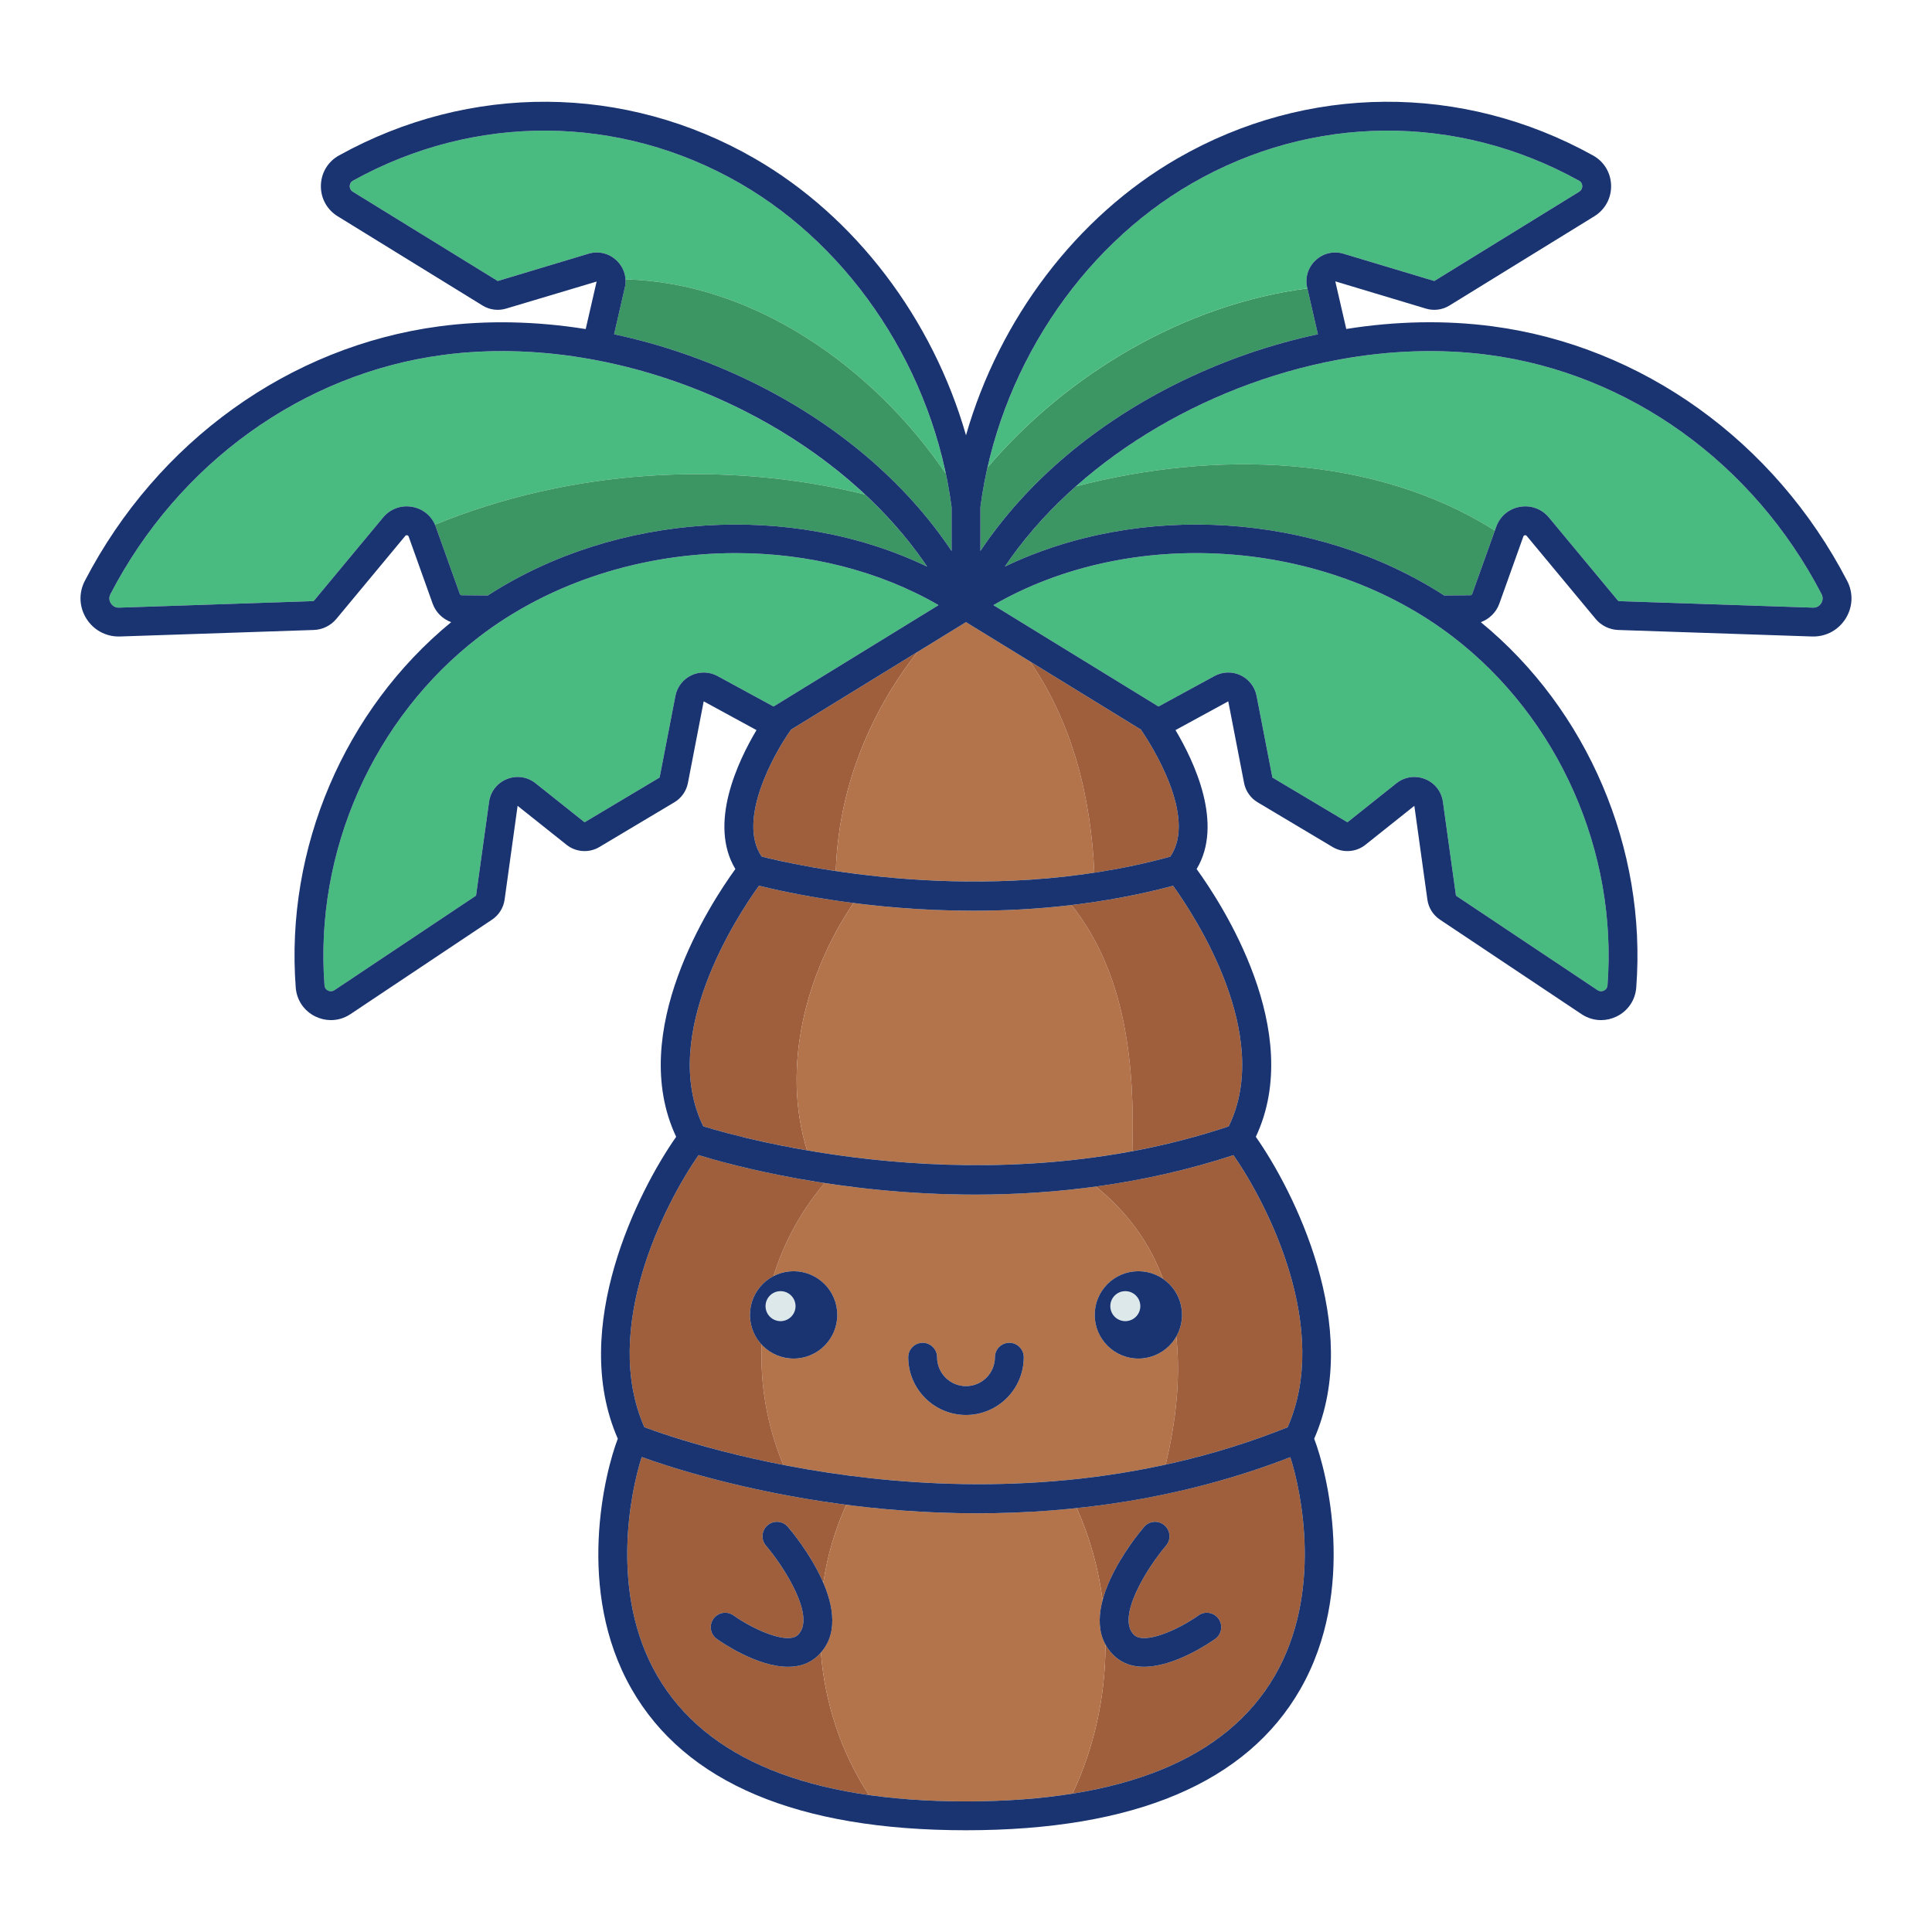 <?xml version="1.0" encoding="utf-8"?>
<!-- Generator: Adobe Illustrator 23.0.3, SVG Export Plug-In . SVG Version: 6.00 Build 0)  -->
<svg version="1.1" id="Capa_1" xmlns="http://www.w3.org/2000/svg" xmlns:xlink="http://www.w3.org/1999/xlink" x="0px" y="0px"
	 viewBox="0 0 1200 1200" enable-background="new 0 0 1200 1200" xml:space="preserve">
<g>
	<path fill="#A05F3C" d="M507.865,1028.52c-5.182,4.905-11.61,6.76-18.356,6.76c-19.234,0-41.09-15.048-44.282-17.32
		c-4.029-2.87-4.969-8.463-2.098-12.493c2.87-4.036,8.467-4.969,12.495-2.1c12.643,8.967,33.55,18.177,39.923,12.14
		c11.513-10.901-8.367-42.102-19.8-55.505c-3.211-3.765-2.762-9.419,1.003-12.63c3.763-3.217,9.417-2.765,12.63,1
		c2.461,2.886,14.673,17.67,21.995,34.752c2.494-16.667,7.218-33.023,14.285-48.496c-1.43-0.186-2.895-0.362-4.297-0.554
		c-60.446-8.253-104.982-22.688-122.773-29.099c-6.867,21.281-20.256,84.411,9.674,135.945
		c23.327,40.165,67.441,64.945,131.479,74.024c-17.287-26.362-27.416-57.118-29.877-88.534
		C509.238,1027.126,508.588,1027.836,507.865,1028.52z"/>
	<path fill="#A05F3C" d="M801.443,905.078c-45.313,17.564-90.408,27.131-132.669,31.604c8.173,18.17,13.513,37.497,16.074,57.199
		c5.646-21.253,22.801-42.028,25.767-45.509c3.212-3.765,8.864-4.217,12.63-1c3.765,3.211,4.214,8.865,1.003,12.63
		c-11.413,13.415-31.274,44.645-19.8,55.505c6.406,6.066,27.303-3.152,39.923-12.14c4.032-2.872,9.624-1.933,12.495,2.1
		c2.871,4.03,1.931,9.624-2.098,12.493c-3.19,2.272-25.048,17.32-44.28,17.32c-6.75,0-13.174-1.852-18.358-6.76
		c-2.327-2.203-4.116-4.594-5.496-7.112c0.055,32.037-6.935,64.038-20.489,92.654c60.863-9.74,102.985-34.219,125.59-73.142
		C821.616,989.471,808.323,926.467,801.443,905.078z"/>
	<path fill="#B3744B" d="M686.635,1021.408c-4.517-8.244-4.336-17.929-1.787-27.526c-2.56-19.702-7.901-39.03-16.074-57.199
		c-21.443,2.269-42.169,3.251-61.797,3.251c-30.075,0-57.561-2.224-81.318-5.305c-7.066,15.474-11.79,31.829-14.285,48.496
		c6.334,14.779,8.989,31.267-1.51,43.284c2.461,31.417,12.589,62.172,29.877,88.534c18.443,2.615,38.527,3.936,60.257,3.936
		c24.063,0,46.117-1.613,66.147-4.818C679.7,1085.446,686.69,1053.445,686.635,1021.408z"/>
	<path fill="#4ABB80" d="M480.502,438.802c0.038-0.023,0.074-0.047,0.113-0.069l102.357-62.877
		c-37.402-21.631-81.497-32.315-125.967-32.315c-56.966,0-114.541,17.53-159.484,52.049
		c-65.547,50.346-102.318,133.286-95.962,216.45c0.149,1.942,1.441,2.849,2.197,3.217c0.623,0.306,2.256,0.887,3.985-0.268
		l87.938-58.692l8.091-58.252c0.897-6.449,5.042-11.742,11.088-14.16c6.05-2.416,12.7-1.436,17.795,2.614l30.441,24.228
		l46.597-27.803l9.819-50.721c1.082-5.585,4.799-10.367,9.944-12.792c5.149-2.425,11.201-2.247,16.195,0.471l34.802,18.951
		L480.502,438.802z"/>
	<circle fill="#DDE8EB" cx="484.81" cy="811.269" r="9.307"/>
	<path fill="#4ABB80" d="M587.471,294.202c-15.939-75.498-63.56-143.311-127.869-180.346
		c-74.73-43.036-164.584-43.646-240.367-1.632c-1.703,0.945-1.99,2.498-2.009,3.341c-0.016,0.693,0.139,2.422,1.907,3.511
		l90.017,55.454l56.317-16.936c6.241-1.872,12.779-0.313,17.496,4.175c3.339,3.177,5.224,7.342,5.509,11.744
		C467.99,175.536,542.179,227.775,587.471,294.202z"/>
	<path fill="#3B9664" d="M587.471,294.202c-45.292-66.428-119.481-118.666-198.999-120.69c0.117,1.818-0.01,3.672-0.467,5.52
		l-6.573,28.583c28.818,6.115,57.486,15.931,84.923,29.278c52.823,25.697,96.058,62.422,124.688,105.348l-0.001-27.308
		C590.129,307.97,588.918,301.057,587.471,294.202z"/>
	<path fill="#4ABB80" d="M537.293,307.151C470.36,244.668,368,208.179,275.316,220.443
		c-87.132,11.532-164.414,67.087-206.728,148.606c-1.355,2.61-0.279,4.831,0.246,5.665c0.537,0.849,2.103,2.821,5.111,2.708
		l120.304-4.039c0.35-0.012,0.678-0.172,0.903-0.442l42.783-51.516c4.45-5.357,11.203-7.823,18.056-6.623
		c6.389,1.129,11.559,5.253,14.137,11.109C353.24,291.882,449.067,285.355,537.293,307.151z"/>
	<path fill="#3B9664" d="M537.293,307.151c-88.225-21.796-184.053-15.269-267.166,18.76c0.19,0.43,0.4,0.846,0.56,1.294
		l14.922,41.702c0.171,0.478,0.626,0.805,1.133,0.814l16.26,0.122c79.743-51.553,188.899-58.255,272.875-17.924
		C565.063,335.892,552.023,320.901,537.293,307.151z"/>
	<path fill="#3B9664" d="M613.357,290.344c-1.831,8.098-3.314,16.285-4.398,24.542v27.322
		c28.63-42.914,71.872-79.621,124.686-105.313c27.433-13.345,56.106-23.171,84.921-29.286l-6.549-28.478
		C735.175,189.122,662.538,232.624,613.357,290.344z"/>
	<path fill="#4ABB80" d="M980.763,112.225c-75.782-42.014-165.635-41.403-240.364,1.632
		c-63.21,36.401-110.315,102.541-127.042,176.487c49.181-57.72,121.818-101.221,198.66-111.213l-0.055-0.237
		c-1.528-6.182,0.357-12.638,5.076-17.126c4.719-4.488,11.258-6.047,17.495-4.173l56.329,16.933l90.006-55.451
		c1.769-1.089,1.923-2.819,1.907-3.511C982.755,114.723,982.468,113.17,980.763,112.225z"/>
	<path fill="#DDE8EB" d="M698.952,801.963c-5.14,0-9.306,4.165-9.306,9.306c0,5.14,4.167,9.306,9.306,9.306
		c5.141,0,9.307-4.167,9.307-9.306C708.259,806.128,704.092,801.963,698.952,801.963z"/>
	<path fill="#A05F3C" d="M530.154,560.875c-28.11-3.6-48.97-8.312-58.74-10.756c-13.621,18.907-62.259,92.963-34.602,149.444
		c8.383,2.593,31.58,9.275,64.472,14.953C485.302,663.322,500.328,604.683,530.154,560.875z"/>
	<path fill="#B3744B" d="M665.542,562.139c-21.205,2.51-41.761,3.532-61.107,3.532c-27.8,0-53.097-2.082-74.281-4.796
		c-29.825,43.809-44.852,102.447-28.871,153.642c50.584,8.733,124.118,15.063,202.04,0.502
		C704.872,662.58,699.876,605.293,665.542,562.139z"/>
	<path fill="#A05F3C" d="M728.62,550.166c-21.305,5.698-42.497,9.537-63.078,11.973c34.334,43.154,39.33,100.441,37.781,152.879
		c19.766-3.693,39.81-8.709,59.838-15.397C790.857,643.174,742.287,569.148,728.62,550.166z"/>
	<path fill="#4ABB80" d="M617.027,375.854l102.408,62.902c0.001,0,0.001,0,0.001,0.001l0.125,0.077l34.788-18.953
		c4.994-2.719,11.05-2.899,16.195-0.471c5.146,2.425,8.862,7.207,9.944,12.792l9.826,50.731l46.605,27.79l30.425-24.224
		c3.25-2.587,7.135-3.921,11.091-3.921c2.247,0,4.516,0.43,6.706,1.305c6.045,2.418,10.191,7.711,11.088,14.16l8.097,58.261
		l87.932,58.684c1.726,1.155,3.362,0.575,3.985,0.268c0.757-0.367,2.049-1.274,2.197-3.217
		c6.356-83.164-30.415-166.104-95.962-216.45C822.458,334.125,702.342,326.527,617.027,375.854z"/>
	<path fill="#4ABB80" d="M1131.412,369.049c-42.315-81.519-119.597-137.074-206.728-148.606
		c-30.443-4.029-61.931-2.803-92.865,2.877c-0.139,0.038-0.28,0.074-0.423,0.108c-0.395,0.09-0.79,0.153-1.184,0.191
		c-60.133,11.348-118.058,39.494-162.02,78.5c86.812-22.606,185.441-19.876,260.285,27.424l0.836-2.338
		c2.345-6.556,7.839-11.191,14.696-12.403c6.859-1.2,13.606,1.266,18.056,6.623l42.784,51.517c0.223,0.268,0.551,0.429,0.901,0.44
		l120.304,4.039c3.047,0.124,4.576-1.861,5.111-2.708C1131.691,373.879,1132.767,371.659,1131.412,369.049z"/>
	<path fill="#3B9664" d="M668.192,302.119c-17.007,15.091-31.929,31.803-44.073,49.802c83.977-40.335,193.136-33.631,272.879,17.923
		l16.346-0.124c0.421-0.007,0.878-0.335,1.05-0.814l14.083-39.363C853.633,282.243,755.004,279.513,668.192,302.119z"/>
	<path fill="#A05F3C" d="M491.346,453.162c-11.333,15.957-33.519,56.617-18.248,78.878c6.263,1.595,22.739,5.496,46.041,8.985
		c1.573-49.862,20.049-97.096,50.738-136.099L491.346,453.162z"/>
	<path fill="#B3744B" d="M600,386.423l-30.123,18.503c-30.689,39.003-49.165,86.237-50.738,136.099
		c39.288,5.881,98.076,10.567,160.564,1.029c-2.084-47.081-13.625-93.038-39.961-131.221L600,386.423z"/>
	<path fill="#A05F3C" d="M708.598,453.125l-68.856-42.292c26.336,38.183,37.877,84.14,39.961,131.221
		c15.565-2.376,31.355-5.62,47.136-9.965C744.073,507.251,714.306,461.446,708.598,453.125z"/>
	<path fill="#B3744B" d="M730.613,830.133c-4.673,8.171-13.456,13.691-23.544,13.691c-14.98,0-27.124-12.143-27.124-27.123
		c0-14.98,12.144-27.123,27.124-27.123c5.683,0,10.953,1.754,15.312,4.741c-7.883-21.287-21.265-40.813-41.75-57.351
		c-25.984,3.554-51.181,5.022-74.95,5.022c-34.839,0-66.609-3.09-93.381-7.163l-0.674,0.674
		c-14.511,17.232-24.865,36.675-31.196,57.142c3.742-1.948,7.985-3.066,12.496-3.066c14.98,0,27.123,12.143,27.123,27.123
		c0,14.98-12.143,27.123-27.123,27.123c-7.828,0-14.861-3.335-19.812-8.64c-1.062,25.212,3.448,50.753,13.403,74.703
		c60.905,11.871,146.673,19.674,237.497-0.195C730.411,883.03,733.413,855.908,730.613,830.133z M599.998,878.873
		c-19.781,0-35.874-16.092-35.874-35.873c0-4.949,4.011-8.959,8.959-8.959c4.947,0,8.959,4.01,8.959,8.959
		c0,9.901,8.055,17.955,17.957,17.955s17.957-8.055,17.957-17.955c0-4.949,4.011-8.959,8.959-8.959c4.947,0,8.959,4.01,8.959,8.959
		C635.872,862.781,619.779,878.873,599.998,878.873z"/>
	<path fill="#A05F3C" d="M766.126,717.494c-28.901,9.458-57.651,15.665-85.495,19.473c20.484,16.538,33.867,36.064,41.75,57.351
		c7.13,4.888,11.812,13.085,11.812,22.382c0,4.892-1.313,9.469-3.579,13.432c2.8,25.775-0.203,52.897-6.599,79.56
		c25.002-5.469,50.385-13.025,75.74-23.182C826.66,825.478,787.714,748.531,766.126,717.494z"/>
	<path fill="#A05F3C" d="M473.115,835.184c-4.522-4.846-7.311-11.331-7.311-18.483c0-10.469,5.941-19.536,14.627-24.058
		c6.331-20.468,16.685-39.91,31.196-57.142l0.674-0.674c-38.286-5.826-66.334-13.665-78.397-17.375
		c-21.575,31-60.554,107.952-33.682,169.006c9.843,3.671,41.287,14.656,86.296,23.429
		C476.563,885.936,472.052,860.395,473.115,835.184z"/>
	<path fill="#193470" d="M927.034,202.68c-29.326-3.883-60.041-3.253-90.841,1.655l-6.82-29.581l56.327,16.933
		c4.895,1.471,10.198,0.779,14.549-1.901l90.016-55.454c6.706-4.132,10.602-11.3,10.421-19.177
		c-0.181-7.845-4.38-14.797-11.235-18.598c-81.325-45.091-177.774-44.428-257.994,1.775
		c-62.854,36.195-110.772,99.835-131.457,172.026c-20.685-72.191-68.603-135.831-131.457-172.026
		c-80.22-46.199-176.666-46.866-257.997-1.775c-6.853,3.801-11.053,10.754-11.233,18.598c-0.181,7.877,3.715,15.045,10.421,19.177
		l90.019,55.454c4.35,2.681,9.651,3.37,14.545,1.901l56.279-16.809l-6.787,29.509c-30.792-4.904-61.507-5.589-90.824-1.707
		c-92.926,12.299-175.274,71.407-220.28,158.113c-3.905,7.524-3.533,16.302,0.996,23.48c4.399,6.974,11.843,11.07,20.036,11.07
		c0.276,0,0.551-0.004,0.828-0.013l120.304-4.039c5.461-0.184,10.593-2.699,14.085-6.903l42.784-51.517
		c0.112-0.136,0.453-0.548,1.156-0.424c0.701,0.124,0.881,0.628,0.94,0.795l14.922,41.701c1.938,5.417,6.236,9.562,11.503,11.492
		c-66.294,54.379-103.151,140.569-96.547,226.969c0.596,7.816,5.166,14.529,12.221,17.964c3.084,1.499,6.365,2.243,9.631,2.243
		c4.236,0,8.444-1.251,12.143-3.721l87.936-58.692c4.252-2.836,7.092-7.366,7.795-12.426l8.077-58.253l30.44,24.228
		c5.797,4.614,13.964,5.16,20.32,1.366l46.613-27.802c4.374-2.609,7.436-6.973,8.405-11.971l9.807-50.722l32.793,17.858
		c-11.656,19.577-29.986,58.278-13.123,86.296c-15.497,21.372-67.577,100.936-36.77,166.324
		c-23.299,33.129-66.587,118.33-36.253,187.512c-7.817,20.285-26.713,93.877,8.6,155.553
		c33.298,58.153,103.167,87.639,207.669,87.639s174.373-29.486,207.669-87.639c35.314-61.679,16.418-135.267,8.601-155.553
		c30.333-69.182-12.954-154.383-36.253-187.512c30.807-65.388-21.273-144.952-36.77-166.324
		c16.862-28.018-1.467-66.72-13.124-86.297l32.775-17.866l9.826,50.731c0.968,4.998,4.03,9.363,8.406,11.973l46.612,27.801
		c6.359,3.791,14.524,3.24,20.32-1.368l30.419-24.234l8.096,58.259c0.704,5.061,3.545,9.591,7.795,12.428l87.938,58.692
		c3.699,2.47,7.906,3.721,12.143,3.721c3.265,0,6.548-0.744,9.631-2.243c7.054-3.435,11.624-10.148,12.221-17.964
		c6.604-86.395-30.249-172.581-96.536-226.96c5.244-1.925,9.551-6.075,11.494-11.5l14.921-41.702c0.06-0.166,0.239-0.671,0.94-0.795
		c0.703-0.124,1.044,0.289,1.156,0.424l42.786,51.518c3.491,4.202,8.623,6.718,14.084,6.901l120.304,4.039
		c0.277,0.009,0.553,0.013,0.828,0.013c8.192,0,15.637-4.096,20.036-11.07c4.529-7.178,4.901-15.956,0.996-23.48
		C1102.308,274.087,1019.961,214.979,927.034,202.68z M608.959,314.885c10.983-83.65,61.307-160.641,131.44-201.029
		c74.729-43.035,164.583-43.646,240.364-1.632c1.705,0.945,1.992,2.498,2.011,3.341c0.016,0.693-0.138,2.422-1.907,3.511
		l-90.006,55.451l-56.329-16.933c-6.236-1.874-12.776-0.315-17.495,4.173s-6.604,10.943-5.076,17.126l6.604,28.715
		c-28.815,6.115-57.488,15.942-84.921,29.286c-52.813,25.692-96.055,62.399-124.686,105.313V314.885z M365.467,157.595
		l-56.317,16.936l-90.017-55.454c-1.769-1.089-1.923-2.819-1.907-3.511c0.019-0.843,0.306-2.396,2.009-3.341
		c75.783-42.014,165.637-41.405,240.367,1.632c70.147,40.397,120.47,117.41,131.44,201.078l0.001,27.308
		c-28.63-42.926-71.864-79.651-124.688-105.348c-27.436-13.347-56.104-23.164-84.923-29.278l6.573-28.583
		c1.56-6.322-0.324-12.776-5.042-17.264C378.246,157.281,371.708,155.723,365.467,157.595z M270.687,327.205
		c-2.345-6.556-7.839-11.191-14.696-12.403c-6.853-1.2-13.606,1.266-18.056,6.623l-42.783,51.515
		c-0.225,0.27-0.553,0.43-0.903,0.442l-120.304,4.039c-3.008,0.114-4.574-1.859-5.111-2.708c-0.525-0.834-1.601-3.055-0.246-5.665
		c42.315-81.519,119.597-137.074,206.728-148.606C388.397,205.48,515.922,263.06,575.877,351.92
		c-83.976-40.331-193.131-33.629-272.875,17.924l-16.26-0.122c-0.507-0.009-0.962-0.335-1.133-0.814L270.687,327.205z
		 M445.651,419.881c-4.994-2.718-11.047-2.896-16.195-0.471c-5.146,2.425-8.862,7.207-9.944,12.792l-9.819,50.721l-46.597,27.803
		l-30.441-24.228c-5.095-4.051-11.745-5.031-17.795-2.614c-6.045,2.418-10.191,7.711-11.088,14.16l-8.091,58.252l-87.938,58.692
		c-1.729,1.155-3.362,0.575-3.985,0.268c-0.757-0.367-2.049-1.274-2.197-3.217c-6.356-83.164,30.415-166.104,95.962-216.45
		c44.942-34.52,102.518-52.049,159.484-52.049c44.47,0,88.565,10.684,125.967,32.315l-102.357,62.877
		c-0.039,0.022-0.075,0.047-0.113,0.069l-0.049,0.03L445.651,419.881z M791.737,1040.92c-30.045,51.731-94.555,77.96-191.737,77.96
		s-161.691-26.229-191.736-77.96c-29.93-51.534-16.541-114.664-9.674-135.944c17.791,6.411,62.327,20.846,122.773,29.099
		c24.701,3.371,53.73,5.859,85.615,5.859c58.312,0,126.161-8.379,194.466-34.855C808.323,926.468,821.616,989.471,791.737,1040.92z
		 M799.755,886.511c-185.532,74.325-372.704,9.952-399.533-0.052c-26.872-61.054,12.107-138.006,33.682-169.006
		c20.498,6.304,87.116,24.538,171.778,24.538c49.239,0,104.574-6.212,160.445-24.496
		C787.714,748.531,826.66,825.478,799.755,886.511z M763.161,699.621c-150.33,50.197-301.803,7.532-326.35-0.058
		c-27.657-56.482,20.981-130.537,34.602-149.445c17.133,4.285,68.333,15.552,133.022,15.552c38.124,0,80.931-3.937,124.185-15.505
		C742.287,569.149,790.857,643.175,763.161,699.621z M726.839,532.09c-116.709,32.132-234.288,4.905-253.741-0.05
		c-15.272-22.26,6.915-62.921,18.248-78.878L600,386.423l108.598,66.703C714.306,461.447,744.073,507.251,726.839,532.09z
		 M998.44,612.039c-0.149,1.942-1.441,2.849-2.197,3.217c-0.623,0.306-2.259,0.887-3.985-0.268l-87.932-58.684l-8.097-58.261
		c-0.897-6.449-5.042-11.742-11.088-14.16c-2.19-0.875-4.459-1.305-6.706-1.305c-3.956,0-7.84,1.334-11.091,3.921l-30.425,24.224
		l-46.605-27.79l-9.826-50.731c-1.082-5.585-4.799-10.367-9.944-12.792c-5.146-2.428-11.201-2.248-16.195,0.471l-34.788,18.953
		l-0.125-0.077c-0.001-0.001-0.001-0.001-0.001-0.001l-102.408-62.902c85.315-49.327,205.431-41.729,285.451,19.736
		C968.025,445.936,1004.796,528.875,998.44,612.039z M1131.166,374.714c-0.535,0.847-2.063,2.832-5.111,2.708l-120.304-4.039
		c-0.35-0.012-0.678-0.172-0.901-0.44l-42.784-51.517c-4.45-5.357-11.197-7.823-18.056-6.623
		c-6.858,1.212-12.352,5.847-14.696,12.403l-14.919,41.701c-0.172,0.478-0.628,0.806-1.05,0.814l-16.346,0.124
		c-79.743-51.553-188.902-58.258-272.879-17.923c43.535-64.526,122.697-112.565,206.093-128.302
		c0.394-0.038,0.789-0.101,1.184-0.191c0.143-0.034,0.284-0.07,0.423-0.108c30.934-5.679,62.422-6.906,92.865-2.877
		c87.132,11.532,164.414,67.087,206.728,148.606C1132.767,371.659,1131.691,373.88,1131.166,374.714z"/>
	<path fill="#193470" d="M492.927,789.577c-14.98,0-27.123,12.143-27.123,27.123c0,14.98,12.143,27.123,27.123,27.123
		c14.98,0,27.123-12.143,27.123-27.123C520.05,801.721,507.907,789.577,492.927,789.577z M484.81,820.576
		c-5.14,0-9.307-4.167-9.307-9.306c0-5.141,4.167-9.306,9.307-9.306c5.14,0,9.307,4.165,9.307,9.306
		C494.118,816.409,489.95,820.576,484.81,820.576z"/>
	<path fill="#193470" d="M707.069,789.577c-14.98,0-27.124,12.143-27.124,27.123c0,14.98,12.144,27.123,27.124,27.123
		c14.98,0,27.123-12.143,27.123-27.123C734.193,801.721,722.049,789.577,707.069,789.577z M698.952,820.576
		c-5.14,0-9.306-4.167-9.306-9.306c0-5.141,4.167-9.306,9.306-9.306c5.141,0,9.307,4.165,9.307,9.306
		C708.259,816.409,704.092,820.576,698.952,820.576z"/>
	<path fill="#193470" d="M626.913,834.041c-4.947,0-8.959,4.01-8.959,8.959c0,9.901-8.055,17.955-17.957,17.955
		s-17.957-8.055-17.957-17.955c0-4.949-4.011-8.959-8.959-8.959c-4.947,0-8.959,4.01-8.959,8.959
		c0,19.781,16.093,35.873,35.874,35.873s35.874-16.092,35.874-35.873C635.872,838.051,631.861,834.041,626.913,834.041z"/>
	<path fill="#193470" d="M744.372,1003.367c-12.62,8.988-33.518,18.206-39.923,12.14c-11.474-10.86,8.387-42.09,19.8-55.505
		c3.211-3.765,2.762-9.419-1.003-12.63c-3.766-3.217-9.418-2.765-12.63,1c-4.716,5.532-45.302,54.758-18.485,80.147
		c5.184,4.908,11.608,6.76,18.358,6.76c19.233,0,41.09-15.048,44.28-17.32c4.029-2.87,4.969-8.463,2.098-12.493
		C753.996,1001.434,748.404,1000.495,744.372,1003.367z"/>
	<path fill="#193470" d="M476.75,947.373c-3.765,3.211-4.214,8.865-1.003,12.63c11.433,13.403,31.313,44.604,19.8,55.505
		c-6.373,6.037-27.28-3.173-39.923-12.14c-4.027-2.87-9.625-1.936-12.495,2.1c-2.871,4.03-1.931,9.624,2.098,12.493
		c3.192,2.272,25.048,17.32,44.282,17.32c6.747,0,13.174-1.855,18.356-6.76c26.818-25.389-13.769-74.615-18.485-80.147
		C486.167,944.608,480.513,944.156,476.75,947.373z"/>
</g>
</svg>
